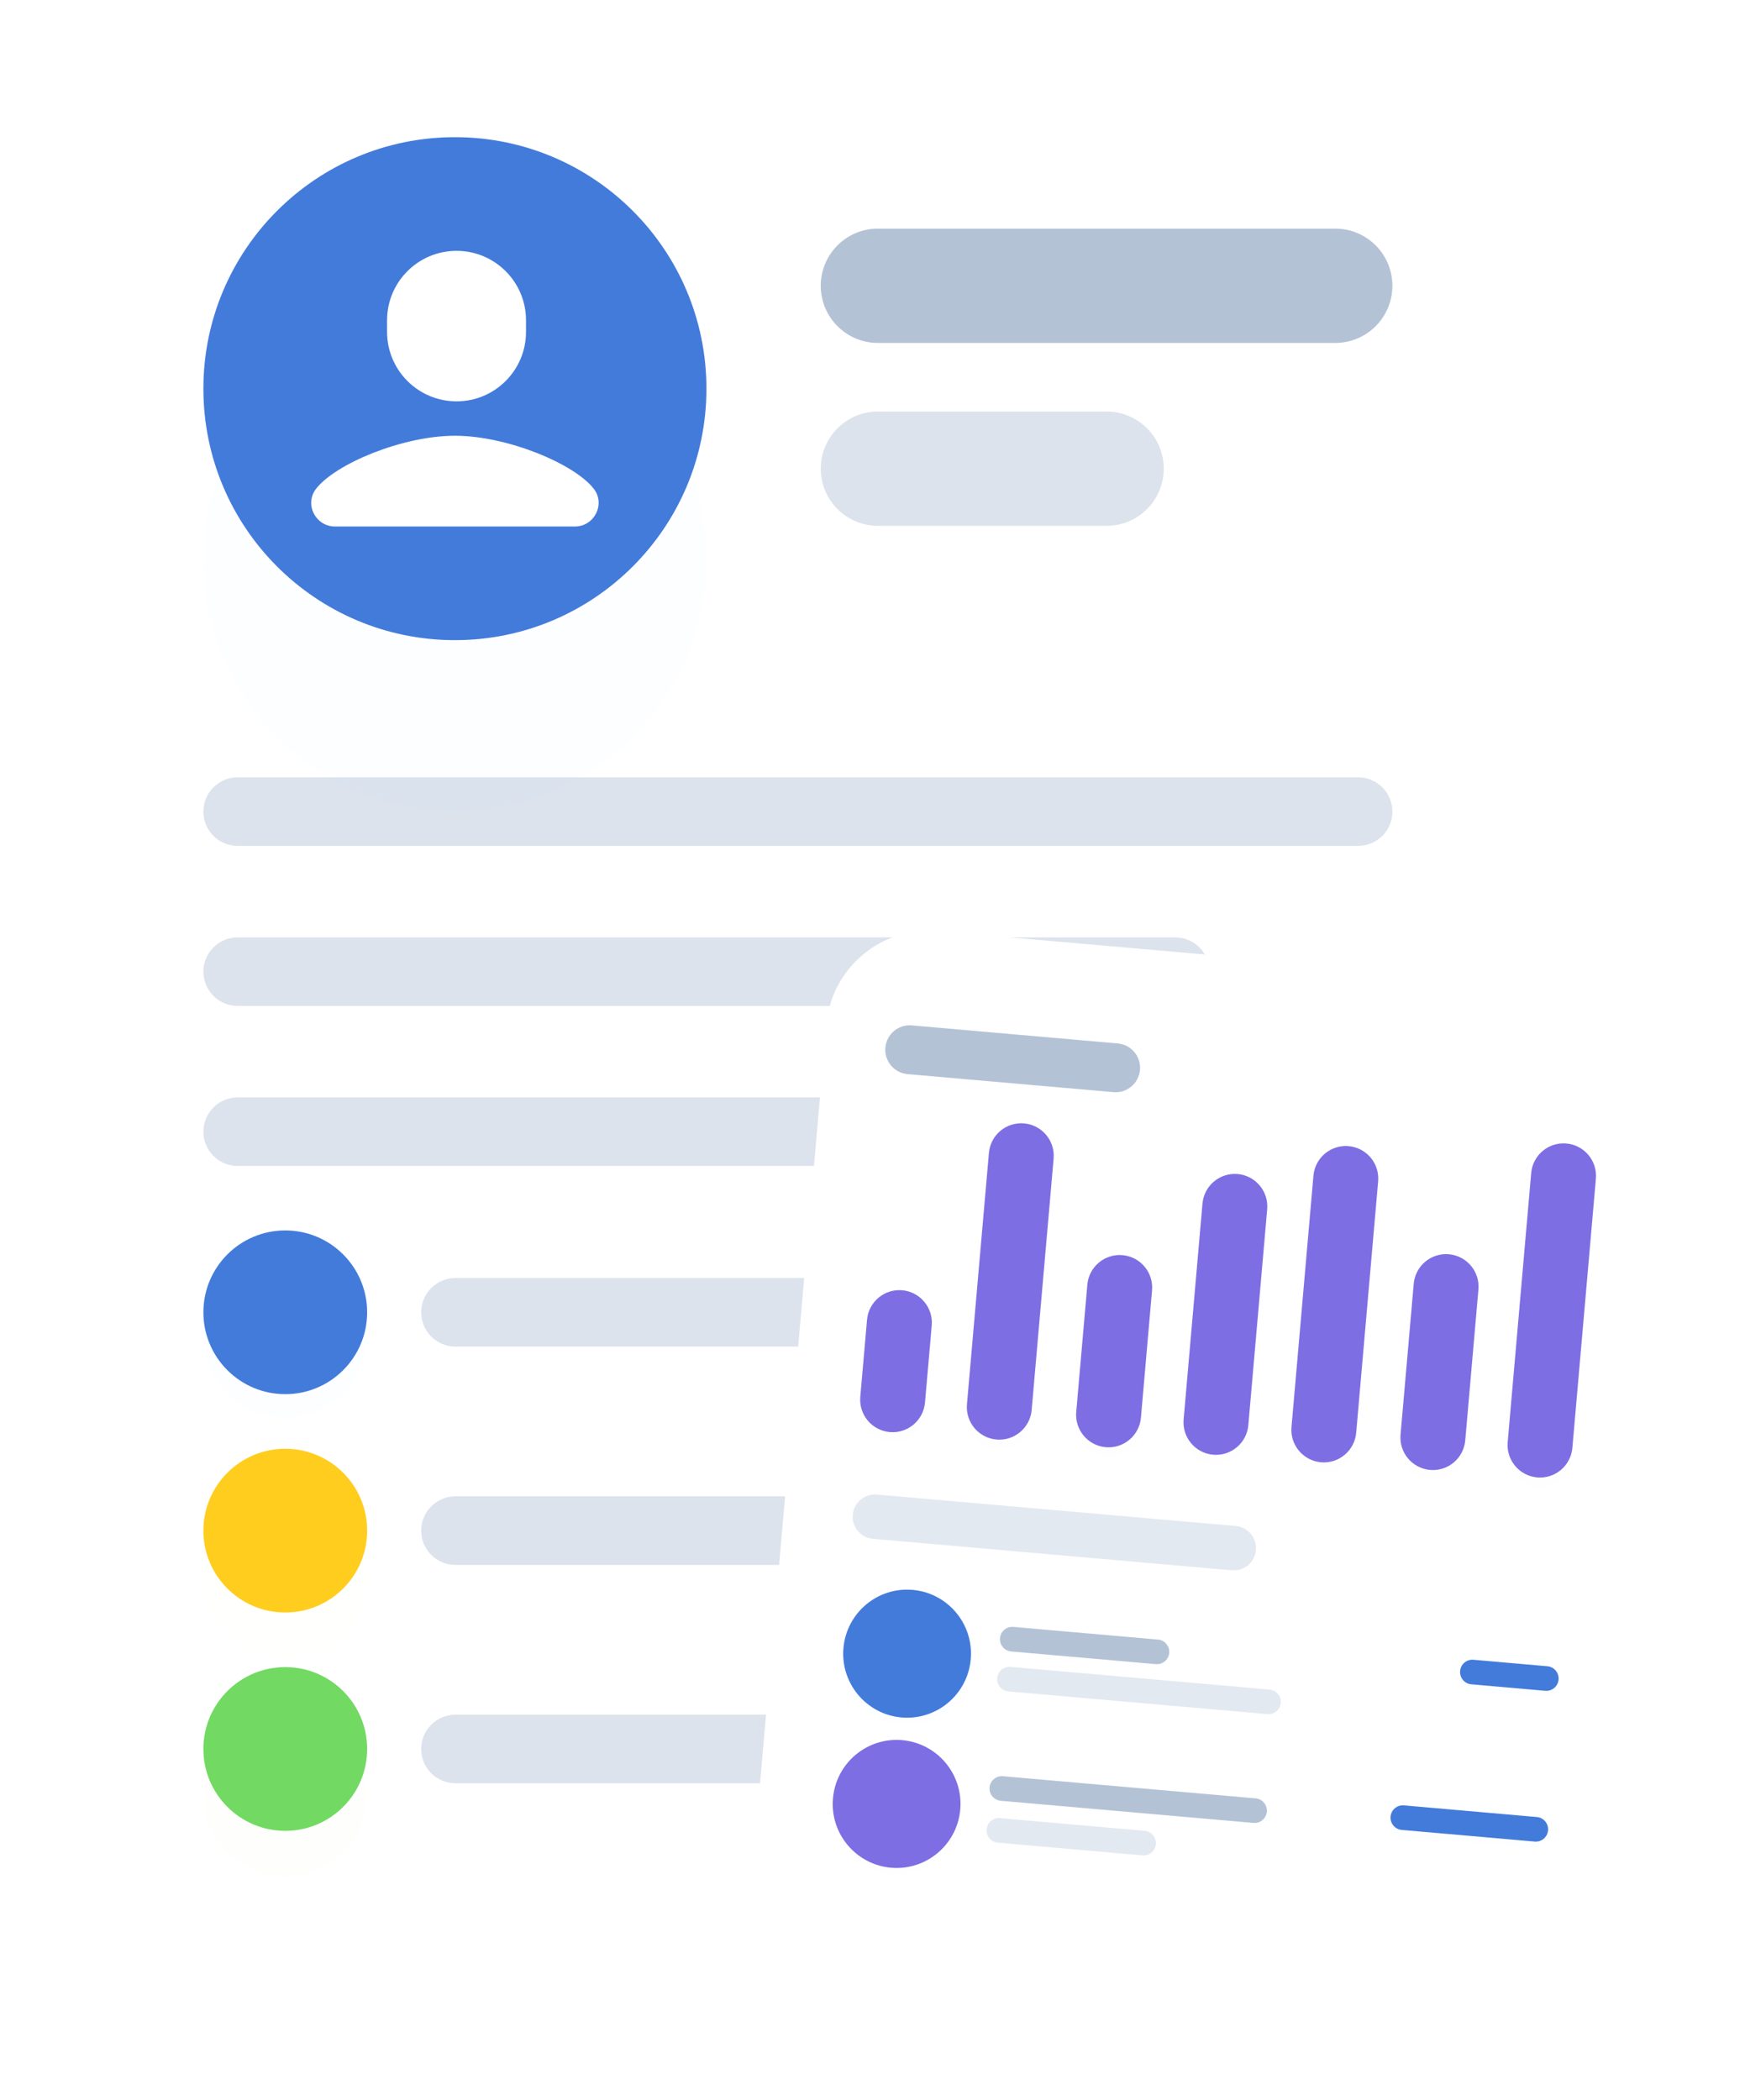 <svg width="290" height="349" viewBox="0 0 290 349" fill="none" xmlns="http://www.w3.org/2000/svg">
<path d="M222.242 0H50.558C28.711 0 11 17.711 11 39.558V298.642C11 320.489 28.711 338.2 50.558 338.2H222.242C244.089 338.2 261.8 320.489 261.8 298.642V39.558C261.8 17.711 244.089 0 222.242 0Z" fill="white" fill-opacity="0.01"/>
<path d="M222.242 0H50.558C28.711 0 11 17.711 11 39.558V298.642C11 320.489 28.711 338.2 50.558 338.2H222.242C244.089 338.2 261.8 320.489 261.8 298.642V39.558C261.8 17.711 244.089 0 222.242 0Z" fill="white"/>
<path d="M225.701 129.2H39.501C36.353 129.2 33.801 131.752 33.801 134.9C33.801 138.048 36.353 140.6 39.501 140.6H225.701C228.849 140.6 231.401 138.048 231.401 134.9C231.401 131.752 228.849 129.2 225.701 129.2Z" fill="#DCE3ED"/>
<path d="M195.301 155.8H39.501C36.353 155.8 33.801 158.352 33.801 161.5C33.801 164.648 36.353 167.2 39.501 167.2H195.301C198.449 167.2 201.001 164.648 201.001 161.5C201.001 158.352 198.449 155.8 195.301 155.8Z" fill="#DCE3ED"/>
<path d="M225.701 182.4H39.501C36.353 182.4 33.801 184.952 33.801 188.1C33.801 191.248 36.353 193.8 39.501 193.8H225.701C228.849 193.8 231.401 191.248 231.401 188.1C231.401 184.952 228.849 182.4 225.701 182.4Z" fill="#DCE3ED"/>
<path d="M182.822 212.418H75.696C72.548 212.418 69.996 214.97 69.996 218.118C69.996 221.266 72.548 223.818 75.696 223.818H182.822C185.969 223.818 188.522 221.266 188.522 218.118C188.522 214.97 185.969 212.418 182.822 212.418Z" fill="#DCE3ED"/>
<path d="M205.342 248.711H75.696C72.548 248.711 69.996 251.263 69.996 254.411C69.996 257.559 72.548 260.111 75.696 260.111H205.342C208.49 260.111 211.042 257.559 211.042 254.411C211.042 251.263 208.49 248.711 205.342 248.711Z" fill="#DCE3ED"/>
<path d="M148.427 285H75.696C72.548 285 69.996 287.552 69.996 290.7C69.996 293.848 72.548 296.4 75.696 296.4H148.427C151.575 296.4 154.127 293.848 154.127 290.7C154.127 287.552 151.575 285 148.427 285Z" fill="#DCE3ED"/>
<g filter="url(#filter0_d_4012_18696)">
<path d="M75.601 106.4C98.686 106.4 117.401 87.685 117.401 64.6C117.401 41.515 98.686 22.8 75.601 22.8C52.515 22.8 33.801 41.515 33.801 64.6C33.801 87.685 52.515 106.4 75.601 106.4Z" fill="#437BDB" fill-opacity="0.01"/>
</g>
<path d="M75.601 106.4C98.686 106.4 117.401 87.685 117.401 64.6C117.401 41.515 98.686 22.8 75.601 22.8C52.515 22.8 33.801 41.515 33.801 64.6C33.801 87.685 52.515 106.4 75.601 106.4Z" fill="#437BDB"/>
<path d="M87.418 53.238C87.418 46.861 82.249 41.692 75.872 41.692C69.495 41.692 64.326 46.861 64.326 53.238C64.326 53.563 64.326 54.837 64.326 55.162C64.326 61.539 69.495 66.708 75.872 66.708C82.249 66.708 87.418 61.539 87.418 55.162C87.418 54.837 87.418 53.563 87.418 53.238Z" fill="white"/>
<path d="M98.678 81.241C95.466 77.099 84.3 72.427 75.601 72.427C66.901 72.427 55.739 77.097 52.528 81.241C50.543 83.803 52.434 87.513 55.69 87.513H95.516C98.772 87.513 100.663 83.803 98.678 81.241Z" fill="white"/>
<path d="M221.9 38H145.9C140.654 38 136.4 42.253 136.4 47.5C136.4 52.747 140.654 57 145.9 57H221.9C227.147 57 231.4 52.747 231.4 47.5C231.4 42.253 227.147 38 221.9 38Z" fill="#B4C2D6"/>
<path d="M183.9 68.4H145.9C140.654 68.4 136.4 72.653 136.4 77.9C136.4 83.147 140.654 87.4 145.9 87.4H183.9C189.147 87.4 193.4 83.147 193.4 77.9C193.4 72.653 189.147 68.4 183.9 68.4Z" fill="#DCE3ED"/>
<g filter="url(#filter1_d_4012_18696)">
<path d="M47.408 231.726C54.923 231.726 61.015 225.634 61.015 218.119C61.015 210.604 54.923 204.512 47.408 204.512C39.893 204.512 33.801 210.604 33.801 218.119C33.801 225.634 39.893 231.726 47.408 231.726Z" fill="#437BDB" fill-opacity="0.01"/>
</g>
<path d="M47.408 231.726C54.923 231.726 61.015 225.634 61.015 218.119C61.015 210.604 54.923 204.512 47.408 204.512C39.893 204.512 33.801 210.604 33.801 218.119C33.801 225.634 39.893 231.726 47.408 231.726Z" fill="#437BDB"/>
<g filter="url(#filter2_d_4012_18696)">
<path d="M47.408 268.017C54.923 268.017 61.015 261.925 61.015 254.41C61.015 246.895 54.923 240.803 47.408 240.803C39.893 240.803 33.801 246.895 33.801 254.41C33.801 261.925 39.893 268.017 47.408 268.017Z" fill="#FFCD1D" fill-opacity="0.01"/>
</g>
<path d="M47.408 268.017C54.923 268.017 61.015 261.925 61.015 254.41C61.015 246.895 54.923 240.803 47.408 240.803C39.893 240.803 33.801 246.895 33.801 254.41C33.801 261.925 39.893 268.017 47.408 268.017Z" fill="#FFCD1D"/>
<g filter="url(#filter3_d_4012_18696)">
<path d="M47.408 304.308C54.923 304.308 61.015 298.216 61.015 290.701C61.015 283.186 54.923 277.094 47.408 277.094C39.893 277.094 33.801 283.186 33.801 290.701C33.801 298.216 39.893 304.308 47.408 304.308Z" fill="#72D962" fill-opacity="0.01"/>
</g>
<path d="M47.408 304.308C54.923 304.308 61.015 298.216 61.015 290.701C61.015 283.186 54.923 277.094 47.408 277.094C39.893 277.094 33.801 283.186 33.801 290.701C33.801 298.216 39.893 304.308 47.408 304.308Z" fill="#72D962"/>
<g filter="url(#filter4_dd_4012_18696)">
<path d="M262.645 170.885L155.869 161.527C146.449 160.702 138.145 167.68 137.321 177.114L125.493 312.539C124.669 321.973 131.637 330.29 141.056 331.115L247.834 340.473C257.252 341.298 265.556 334.32 266.382 324.886L278.21 189.46C279.032 180.027 272.064 171.71 262.645 170.885Z" fill="white"/>
<g filter="url(#filter5_d_4012_18696)">
<path d="M154.843 227.08C155.102 224.106 152.905 221.484 149.936 221.224C146.967 220.964 144.349 223.163 144.089 226.137L142.971 238.94C142.712 241.914 144.908 244.536 147.877 244.796C150.847 245.056 153.465 242.857 153.724 239.883L154.843 227.08Z" fill="#7E6EE3" fill-opacity="0.01"/>
</g>
<path d="M154.843 227.08C155.102 224.106 152.905 221.484 149.936 221.224C146.967 220.964 144.349 223.163 144.089 226.137L142.971 238.94C142.712 241.914 144.908 244.536 147.877 244.796C150.847 245.056 153.465 242.857 153.724 239.883L154.843 227.08Z" fill="#7E6EE3"/>
<g filter="url(#filter6_d_4012_18696)">
<path d="M175.099 199.345C175.359 196.371 173.162 193.749 170.193 193.489C167.223 193.229 164.606 195.429 164.346 198.402L160.697 240.18C160.438 243.154 162.635 245.776 165.604 246.036C168.573 246.296 171.191 244.096 171.451 241.122L175.099 199.345Z" fill="#7E6EE3" fill-opacity="0.01"/>
</g>
<path d="M175.099 199.345C175.359 196.371 173.162 193.749 170.193 193.489C167.223 193.229 164.606 195.429 164.346 198.402L160.697 240.18C160.438 243.154 162.635 245.776 165.604 246.036C168.573 246.296 171.191 244.096 171.451 241.122L175.099 199.345Z" fill="#7E6EE3"/>
<g filter="url(#filter7_d_4012_18696)">
<path d="M191.457 221.245C191.717 218.271 189.52 215.649 186.551 215.389C183.582 215.129 180.964 217.329 180.704 220.303L178.857 241.454C178.597 244.428 180.794 247.05 183.763 247.31C186.732 247.57 189.35 245.37 189.61 242.397L191.457 221.245Z" fill="#7E6EE3" fill-opacity="0.01"/>
</g>
<path d="M191.457 221.245C191.717 218.271 189.52 215.649 186.551 215.389C183.582 215.129 180.964 217.329 180.704 220.303L178.857 241.454C178.597 244.428 180.794 247.05 183.763 247.31C186.732 247.57 189.35 245.37 189.61 242.397L191.457 221.245Z" fill="#7E6EE3"/>
<g filter="url(#filter8_d_4012_18696)">
<path d="M210.592 207.762C210.851 204.788 208.655 202.166 205.685 201.906C202.716 201.646 200.098 203.846 199.838 206.82L196.705 242.704C196.445 245.678 198.642 248.3 201.611 248.56C204.58 248.82 207.198 246.62 207.458 243.647L210.592 207.762Z" fill="#7E6EE3" fill-opacity="0.01"/>
</g>
<path d="M210.592 207.762C210.851 204.788 208.655 202.166 205.685 201.906C202.716 201.646 200.098 203.846 199.838 206.82L196.705 242.704C196.445 245.678 198.642 248.3 201.611 248.56C204.58 248.82 207.198 246.62 207.458 243.647L210.592 207.762Z" fill="#7E6EE3"/>
<g filter="url(#filter9_d_4012_18696)">
<path d="M229.032 203.124C229.292 200.151 227.096 197.529 224.126 197.269C221.157 197.008 218.539 199.208 218.279 202.182L214.631 243.96C214.371 246.933 216.568 249.555 219.537 249.815C222.506 250.076 225.124 247.876 225.384 244.902L229.032 203.124Z" fill="#7E6EE3" fill-opacity="0.01"/>
</g>
<path d="M229.032 203.124C229.292 200.151 227.096 197.529 224.126 197.269C221.157 197.008 218.539 199.208 218.279 202.182L214.631 243.96C214.371 246.933 216.568 249.555 219.537 249.815C222.506 250.076 225.124 247.876 225.384 244.902L229.032 203.124Z" fill="#7E6EE3"/>
<g filter="url(#filter10_d_4012_18696)">
<path d="M245.698 221.094C245.958 218.12 243.761 215.499 240.792 215.239C237.822 214.978 235.205 217.178 234.945 220.152L232.755 245.231C232.495 248.205 234.692 250.827 237.661 251.087C240.631 251.348 243.248 249.148 243.508 246.174L245.698 221.094Z" fill="#7E6EE3" fill-opacity="0.01"/>
</g>
<path d="M245.698 221.094C245.958 218.12 243.761 215.499 240.792 215.239C237.822 214.978 235.205 217.178 234.945 220.152L232.755 245.231C232.495 248.205 234.692 250.827 237.661 251.087C240.631 251.348 243.248 249.148 243.508 246.174L245.698 221.094Z" fill="#7E6EE3"/>
<g filter="url(#filter11_d_4012_18696)">
<path d="M265.219 202.684C265.48 199.71 263.283 197.088 260.312 196.828C257.346 196.568 254.727 198.768 254.467 201.742L250.56 246.478C250.3 249.452 252.497 252.074 255.466 252.334C258.435 252.594 261.054 250.394 261.311 247.42L265.219 202.684Z" fill="#7E6EE3" fill-opacity="0.01"/>
</g>
<path d="M265.219 202.684C265.48 199.71 263.283 197.088 260.312 196.828C257.346 196.568 254.727 198.768 254.467 201.742L250.56 246.478C250.3 249.452 252.497 252.074 255.466 252.334C258.435 252.594 261.054 250.394 261.311 247.42L265.219 202.684Z" fill="#7E6EE3"/>
<path d="M205.367 260.407L145.717 255.178C143.687 255.001 141.898 256.504 141.721 258.537C141.543 260.569 143.044 262.362 145.074 262.539L204.724 267.768C206.753 267.945 208.543 266.442 208.72 264.409C208.898 262.376 207.396 260.584 205.367 260.407Z" fill="#E3E9F1"/>
<path d="M192.451 279.285L168.402 277.178C167.277 277.079 166.285 277.912 166.187 279.039C166.088 280.166 166.92 281.159 168.046 281.258L192.094 283.366C193.219 283.464 194.211 282.631 194.309 281.504C194.408 280.377 193.576 279.384 192.451 279.285Z" fill="#B4C2D6"/>
<g filter="url(#filter12_d_4012_18696)">
<path d="M257.158 283.717L244.87 282.64C243.746 282.541 242.754 283.375 242.655 284.502C242.557 285.628 243.389 286.622 244.514 286.72L256.804 287.797C257.928 287.896 258.921 287.063 259.018 285.936C259.116 284.809 258.283 283.815 257.158 283.717Z" fill="#437BDB" fill-opacity="0.01"/>
</g>
<path d="M257.158 283.717L244.87 282.64C243.746 282.541 242.754 283.375 242.655 284.502C242.557 285.628 243.389 286.622 244.514 286.72L256.804 287.797C257.928 287.896 258.921 287.063 259.018 285.936C259.116 284.809 258.283 283.815 257.158 283.717Z" fill="#437BDB"/>
<g filter="url(#filter13_d_4012_18696)">
<path d="M255.41 308.779L233.312 306.842C232.187 306.743 231.195 307.577 231.097 308.704C230.999 309.831 231.831 310.824 232.956 310.922L255.054 312.859C256.179 312.958 257.17 312.124 257.27 310.997C257.368 309.871 256.535 308.877 255.41 308.779Z" fill="#437BDB" fill-opacity="0.01"/>
</g>
<path d="M255.41 308.779L233.312 306.842C232.187 306.743 231.195 307.577 231.097 308.704C230.999 309.831 231.831 310.824 232.956 310.922L255.054 312.859C256.179 312.958 257.17 312.124 257.27 310.997C257.368 309.871 256.535 308.877 255.41 308.779Z" fill="#437BDB"/>
<path d="M210.991 287.595L167.939 283.821C166.814 283.723 165.822 284.556 165.724 285.683C165.625 286.81 166.457 287.803 167.583 287.902L210.635 291.675C211.76 291.774 212.752 290.94 212.85 289.814C212.949 288.687 212.116 287.693 210.991 287.595Z" fill="#E3E9F1"/>
<path d="M208.674 305.678L166.672 301.996C165.546 301.898 164.555 302.731 164.456 303.858C164.358 304.985 165.19 305.978 166.315 306.077L208.317 309.758C209.442 309.857 210.434 309.023 210.533 307.896C210.631 306.77 209.799 305.776 208.674 305.678Z" fill="#B4C2D6"/>
<path d="M190.234 311.071L166.185 308.963C165.06 308.865 164.068 309.698 163.97 310.825C163.871 311.952 164.704 312.945 165.829 313.044L189.878 315.152C191.003 315.25 191.994 314.417 192.093 313.29C192.191 312.163 191.359 311.17 190.234 311.071Z" fill="#E3E9F1"/>
<path d="M185.762 180.201L151.533 177.201C149.301 177.005 147.333 178.659 147.137 180.895C146.942 183.131 148.594 185.102 150.826 185.298L185.055 188.298C187.287 188.494 189.255 186.84 189.451 184.604C189.646 182.368 187.994 180.396 185.762 180.201Z" fill="#B4C2D6"/>
<g filter="url(#filter14_d_4012_18696)">
<path d="M149.822 292.228C155.664 292.74 160.815 288.408 161.326 282.553C161.838 276.698 157.516 271.536 151.674 271.024C145.832 270.512 140.681 274.844 140.17 280.699C139.658 286.554 143.98 291.716 149.822 292.228Z" fill="#437BDB" fill-opacity="0.01"/>
</g>
<path d="M149.822 292.228C155.664 292.74 160.815 288.408 161.326 282.553C161.838 276.698 157.516 271.536 151.674 271.024C145.832 270.512 140.681 274.844 140.17 280.699C139.658 286.554 143.98 291.716 149.822 292.228Z" fill="#437BDB"/>
<g filter="url(#filter15_d_4012_18696)">
<path d="M148.08 317.204C153.922 317.716 159.073 313.385 159.584 307.529C160.096 301.674 155.774 296.512 149.932 296C144.09 295.488 138.939 299.82 138.428 305.675C137.916 311.53 142.238 316.692 148.08 317.204Z" fill="#7E6EE3" fill-opacity="0.01"/>
</g>
<path d="M148.08 317.204C153.922 317.716 159.073 313.385 159.584 307.529C160.096 301.674 155.774 296.512 149.932 296C144.09 295.488 138.939 299.82 138.428 305.675C137.916 311.53 142.238 316.692 148.08 317.204Z" fill="#7E6EE3"/>
</g>
<defs>
<filter id="filter0_d_4012_18696" x="0.714" y="18.073" width="149.773" height="149.774" filterUnits="userSpaceOnUse" color-interpolation-filters="sRGB">
<feFlood flood-opacity="0" result="BackgroundImageFix"/>
<feColorMatrix in="SourceAlpha" type="matrix" values="0 0 0 0 0 0 0 0 0 0 0 0 0 0 0 0 0 0 127 0" result="hardAlpha"/>
<feOffset dy="28.36"/>
<feGaussianBlur stdDeviation="16.544"/>
<feColorMatrix type="matrix" values="0 0 0 0 0.109 0 0 0 0 0.491 0 0 0 0 0.971 0 0 0 0.1 0"/>
<feBlend mode="normal" in2="BackgroundImageFix" result="effect1_dropShadow_4012_18696"/>
<feBlend mode="normal" in="SourceGraphic" in2="effect1_dropShadow_4012_18696" result="shape"/>
</filter>
<filter id="filter1_d_4012_18696" x="22.401" y="196.912" width="50.015" height="50.014" filterUnits="userSpaceOnUse" color-interpolation-filters="sRGB">
<feFlood flood-opacity="0" result="BackgroundImageFix"/>
<feColorMatrix in="SourceAlpha" type="matrix" values="0 0 0 0 0 0 0 0 0 0 0 0 0 0 0 0 0 0 127 0" result="hardAlpha"/>
<feOffset dy="3.8"/>
<feGaussianBlur stdDeviation="5.7"/>
<feColorMatrix type="matrix" values="0 0 0 0 0.109 0 0 0 0 0.491 0 0 0 0 0.971 0 0 0 0.23 0"/>
<feBlend mode="normal" in2="BackgroundImageFix" result="effect1_dropShadow_4012_18696"/>
<feBlend mode="normal" in="SourceGraphic" in2="effect1_dropShadow_4012_18696" result="shape"/>
</filter>
<filter id="filter2_d_4012_18696" x="22.401" y="237.003" width="50.015" height="50.014" filterUnits="userSpaceOnUse" color-interpolation-filters="sRGB">
<feFlood flood-opacity="0" result="BackgroundImageFix"/>
<feColorMatrix in="SourceAlpha" type="matrix" values="0 0 0 0 0 0 0 0 0 0 0 0 0 0 0 0 0 0 127 0" result="hardAlpha"/>
<feOffset dy="7.6"/>
<feGaussianBlur stdDeviation="5.7"/>
<feColorMatrix type="matrix" values="0 0 0 0 1 0 0 0 0 0.805 0 0 0 0 0.113 0 0 0 0.21 0"/>
<feBlend mode="normal" in2="BackgroundImageFix" result="effect1_dropShadow_4012_18696"/>
<feBlend mode="normal" in="SourceGraphic" in2="effect1_dropShadow_4012_18696" result="shape"/>
</filter>
<filter id="filter3_d_4012_18696" x="22.401" y="273.294" width="50.015" height="50.014" filterUnits="userSpaceOnUse" color-interpolation-filters="sRGB">
<feFlood flood-opacity="0" result="BackgroundImageFix"/>
<feColorMatrix in="SourceAlpha" type="matrix" values="0 0 0 0 0 0 0 0 0 0 0 0 0 0 0 0 0 0 127 0" result="hardAlpha"/>
<feOffset dy="7.6"/>
<feGaussianBlur stdDeviation="5.7"/>
<feColorMatrix type="matrix" values="0 0 0 0 0.448 0 0 0 0 0.85 0 0 0 0 0.383 0 0 0 0.26 0"/>
<feBlend mode="normal" in2="BackgroundImageFix" result="effect1_dropShadow_4012_18696"/>
<feBlend mode="normal" in="SourceGraphic" in2="effect1_dropShadow_4012_18696" result="shape"/>
</filter>
<filter id="filter4_dd_4012_18696" x="114.429" y="147.924" width="174.845" height="201.076" filterUnits="userSpaceOnUse" color-interpolation-filters="sRGB">
<feFlood flood-opacity="0" result="BackgroundImageFix"/>
<feColorMatrix in="SourceAlpha" type="matrix" values="0 0 0 0 0 0 0 0 0 0 0 0 0 0 0 0 0 0 127 0" result="hardAlpha"/>
<feOffset dy="-2.538"/>
<feGaussianBlur stdDeviation="5.499"/>
<feColorMatrix type="matrix" values="0 0 0 0 0.028 0 0 0 0 0.026 0 0 0 0 0.129 0 0 0 0.02 0"/>
<feBlend mode="normal" in2="BackgroundImageFix" result="effect1_dropShadow_4012_18696"/>
<feColorMatrix in="SourceAlpha" type="matrix" values="0 0 0 0 0 0 0 0 0 0 0 0 0 0 0 0 0 0 127 0" result="hardAlpha"/>
<feOffset dy="-4.23"/>
<feGaussianBlur stdDeviation="4.23"/>
<feColorMatrix type="matrix" values="0 0 0 0 0.187 0 0 0 0 0.171 0 0 0 0 1 0 0 0 0.03 0"/>
<feBlend mode="normal" in2="effect1_dropShadow_4012_18696" result="effect2_dropShadow_4012_18696"/>
<feBlend mode="normal" in="SourceGraphic" in2="effect2_dropShadow_4012_18696" result="shape"/>
</filter>
<filter id="filter5_d_4012_18696" x="140.267" y="220.129" width="17.281" height="28.983" filterUnits="userSpaceOnUse" color-interpolation-filters="sRGB">
<feFlood flood-opacity="0" result="BackgroundImageFix"/>
<feColorMatrix in="SourceAlpha" type="matrix" values="0 0 0 0 0 0 0 0 0 0 0 0 0 0 0 0 0 0 127 0" result="hardAlpha"/>
<feOffset dy="1.611"/>
<feGaussianBlur stdDeviation="1.342"/>
<feColorMatrix type="matrix" values="0 0 0 0 0.494 0 0 0 0 0.431 0 0 0 0 0.89 0 0 0 0.37 0"/>
<feBlend mode="normal" in2="BackgroundImageFix" result="effect1_dropShadow_4012_18696"/>
<feBlend mode="normal" in="SourceGraphic" in2="effect1_dropShadow_4012_18696" result="shape"/>
</filter>
<filter id="filter6_d_4012_18696" x="157.991" y="192.395" width="19.812" height="57.957" filterUnits="userSpaceOnUse" color-interpolation-filters="sRGB">
<feFlood flood-opacity="0" result="BackgroundImageFix"/>
<feColorMatrix in="SourceAlpha" type="matrix" values="0 0 0 0 0 0 0 0 0 0 0 0 0 0 0 0 0 0 127 0" result="hardAlpha"/>
<feOffset dy="1.611"/>
<feGaussianBlur stdDeviation="1.342"/>
<feColorMatrix type="matrix" values="0 0 0 0 0.494 0 0 0 0 0.431 0 0 0 0 0.89 0 0 0 0.37 0"/>
<feBlend mode="normal" in2="BackgroundImageFix" result="effect1_dropShadow_4012_18696"/>
<feBlend mode="normal" in="SourceGraphic" in2="effect1_dropShadow_4012_18696" result="shape"/>
</filter>
<filter id="filter7_d_4012_18696" x="176.152" y="214.294" width="18.011" height="37.331" filterUnits="userSpaceOnUse" color-interpolation-filters="sRGB">
<feFlood flood-opacity="0" result="BackgroundImageFix"/>
<feColorMatrix in="SourceAlpha" type="matrix" values="0 0 0 0 0 0 0 0 0 0 0 0 0 0 0 0 0 0 127 0" result="hardAlpha"/>
<feOffset dy="1.611"/>
<feGaussianBlur stdDeviation="1.342"/>
<feColorMatrix type="matrix" values="0 0 0 0 0.494 0 0 0 0 0.431 0 0 0 0 0.89 0 0 0 0.37 0"/>
<feBlend mode="normal" in2="BackgroundImageFix" result="effect1_dropShadow_4012_18696"/>
<feBlend mode="normal" in="SourceGraphic" in2="effect1_dropShadow_4012_18696" result="shape"/>
</filter>
<filter id="filter8_d_4012_18696" x="193.999" y="200.811" width="19.299" height="52.064" filterUnits="userSpaceOnUse" color-interpolation-filters="sRGB">
<feFlood flood-opacity="0" result="BackgroundImageFix"/>
<feColorMatrix in="SourceAlpha" type="matrix" values="0 0 0 0 0 0 0 0 0 0 0 0 0 0 0 0 0 0 127 0" result="hardAlpha"/>
<feOffset dy="1.611"/>
<feGaussianBlur stdDeviation="1.342"/>
<feColorMatrix type="matrix" values="0 0 0 0 0.494 0 0 0 0 0.431 0 0 0 0 0.89 0 0 0 0.37 0"/>
<feBlend mode="normal" in2="BackgroundImageFix" result="effect1_dropShadow_4012_18696"/>
<feBlend mode="normal" in="SourceGraphic" in2="effect1_dropShadow_4012_18696" result="shape"/>
</filter>
<filter id="filter9_d_4012_18696" x="211.925" y="196.174" width="19.812" height="57.957" filterUnits="userSpaceOnUse" color-interpolation-filters="sRGB">
<feFlood flood-opacity="0" result="BackgroundImageFix"/>
<feColorMatrix in="SourceAlpha" type="matrix" values="0 0 0 0 0 0 0 0 0 0 0 0 0 0 0 0 0 0 127 0" result="hardAlpha"/>
<feOffset dy="1.611"/>
<feGaussianBlur stdDeviation="1.342"/>
<feColorMatrix type="matrix" values="0 0 0 0 0.494 0 0 0 0 0.431 0 0 0 0 0.89 0 0 0 0.37 0"/>
<feBlend mode="normal" in2="BackgroundImageFix" result="effect1_dropShadow_4012_18696"/>
<feBlend mode="normal" in="SourceGraphic" in2="effect1_dropShadow_4012_18696" result="shape"/>
</filter>
<filter id="filter10_d_4012_18696" x="230.05" y="214.144" width="18.353" height="41.259" filterUnits="userSpaceOnUse" color-interpolation-filters="sRGB">
<feFlood flood-opacity="0" result="BackgroundImageFix"/>
<feColorMatrix in="SourceAlpha" type="matrix" values="0 0 0 0 0 0 0 0 0 0 0 0 0 0 0 0 0 0 127 0" result="hardAlpha"/>
<feOffset dy="1.611"/>
<feGaussianBlur stdDeviation="1.342"/>
<feColorMatrix type="matrix" values="0 0 0 0 0.494 0 0 0 0 0.431 0 0 0 0 0.89 0 0 0 0.37 0"/>
<feBlend mode="normal" in2="BackgroundImageFix" result="effect1_dropShadow_4012_18696"/>
<feBlend mode="normal" in="SourceGraphic" in2="effect1_dropShadow_4012_18696" result="shape"/>
</filter>
<filter id="filter11_d_4012_18696" x="247.855" y="195.733" width="20.07" height="60.916" filterUnits="userSpaceOnUse" color-interpolation-filters="sRGB">
<feFlood flood-opacity="0" result="BackgroundImageFix"/>
<feColorMatrix in="SourceAlpha" type="matrix" values="0 0 0 0 0 0 0 0 0 0 0 0 0 0 0 0 0 0 127 0" result="hardAlpha"/>
<feOffset dy="1.611"/>
<feGaussianBlur stdDeviation="1.342"/>
<feColorMatrix type="matrix" values="0 0 0 0 0.494 0 0 0 0 0.431 0 0 0 0 0.89 0 0 0 0.37 0"/>
<feBlend mode="normal" in2="BackgroundImageFix" result="effect1_dropShadow_4012_18696"/>
<feBlend mode="normal" in="SourceGraphic" in2="effect1_dropShadow_4012_18696" result="shape"/>
</filter>
<filter id="filter12_d_4012_18696" x="241.575" y="282.632" width="18.524" height="7.321" filterUnits="userSpaceOnUse" color-interpolation-filters="sRGB">
<feFlood flood-opacity="0" result="BackgroundImageFix"/>
<feColorMatrix in="SourceAlpha" type="matrix" values="0 0 0 0 0 0 0 0 0 0 0 0 0 0 0 0 0 0 127 0" result="hardAlpha"/>
<feOffset dy="1.074"/>
<feGaussianBlur stdDeviation="0.537"/>
<feColorMatrix type="matrix" values="0 0 0 0 0.263 0 0 0 0 0.482 0 0 0 0 0.859 0 0 0 0.29 0"/>
<feBlend mode="normal" in2="BackgroundImageFix" result="effect1_dropShadow_4012_18696"/>
<feBlend mode="normal" in="SourceGraphic" in2="effect1_dropShadow_4012_18696" result="shape"/>
</filter>
<filter id="filter13_d_4012_18696" x="230.016" y="306.834" width="28.335" height="8.181" filterUnits="userSpaceOnUse" color-interpolation-filters="sRGB">
<feFlood flood-opacity="0" result="BackgroundImageFix"/>
<feColorMatrix in="SourceAlpha" type="matrix" values="0 0 0 0 0 0 0 0 0 0 0 0 0 0 0 0 0 0 127 0" result="hardAlpha"/>
<feOffset dy="1.074"/>
<feGaussianBlur stdDeviation="0.537"/>
<feColorMatrix type="matrix" values="0 0 0 0 0.263 0 0 0 0 0.482 0 0 0 0 0.859 0 0 0 0.29 0"/>
<feBlend mode="normal" in2="BackgroundImageFix" result="effect1_dropShadow_4012_18696"/>
<feBlend mode="normal" in="SourceGraphic" in2="effect1_dropShadow_4012_18696" result="shape"/>
</filter>
<filter id="filter14_d_4012_18696" x="137.176" y="269.104" width="27.144" height="27.192" filterUnits="userSpaceOnUse" color-interpolation-filters="sRGB">
<feFlood flood-opacity="0" result="BackgroundImageFix"/>
<feColorMatrix in="SourceAlpha" type="matrix" values="0 0 0 0 0 0 0 0 0 0 0 0 0 0 0 0 0 0 127 0" result="hardAlpha"/>
<feOffset dy="1.074"/>
<feGaussianBlur stdDeviation="1.476"/>
<feColorMatrix type="matrix" values="0 0 0 0 0.263 0 0 0 0 0.482 0 0 0 0 0.859 0 0 0 0.24 0"/>
<feBlend mode="normal" in2="BackgroundImageFix" result="effect1_dropShadow_4012_18696"/>
<feBlend mode="normal" in="SourceGraphic" in2="effect1_dropShadow_4012_18696" result="shape"/>
</filter>
<filter id="filter15_d_4012_18696" x="137.313" y="295.959" width="23.386" height="23.434" filterUnits="userSpaceOnUse" color-interpolation-filters="sRGB">
<feFlood flood-opacity="0" result="BackgroundImageFix"/>
<feColorMatrix in="SourceAlpha" type="matrix" values="0 0 0 0 0 0 0 0 0 0 0 0 0 0 0 0 0 0 127 0" result="hardAlpha"/>
<feOffset dy="1.074"/>
<feGaussianBlur stdDeviation="0.537"/>
<feColorMatrix type="matrix" values="0 0 0 0 0.494 0 0 0 0 0.431 0 0 0 0 0.89 0 0 0 0.18 0"/>
<feBlend mode="normal" in2="BackgroundImageFix" result="effect1_dropShadow_4012_18696"/>
<feBlend mode="normal" in="SourceGraphic" in2="effect1_dropShadow_4012_18696" result="shape"/>
</filter>
</defs>
</svg>
